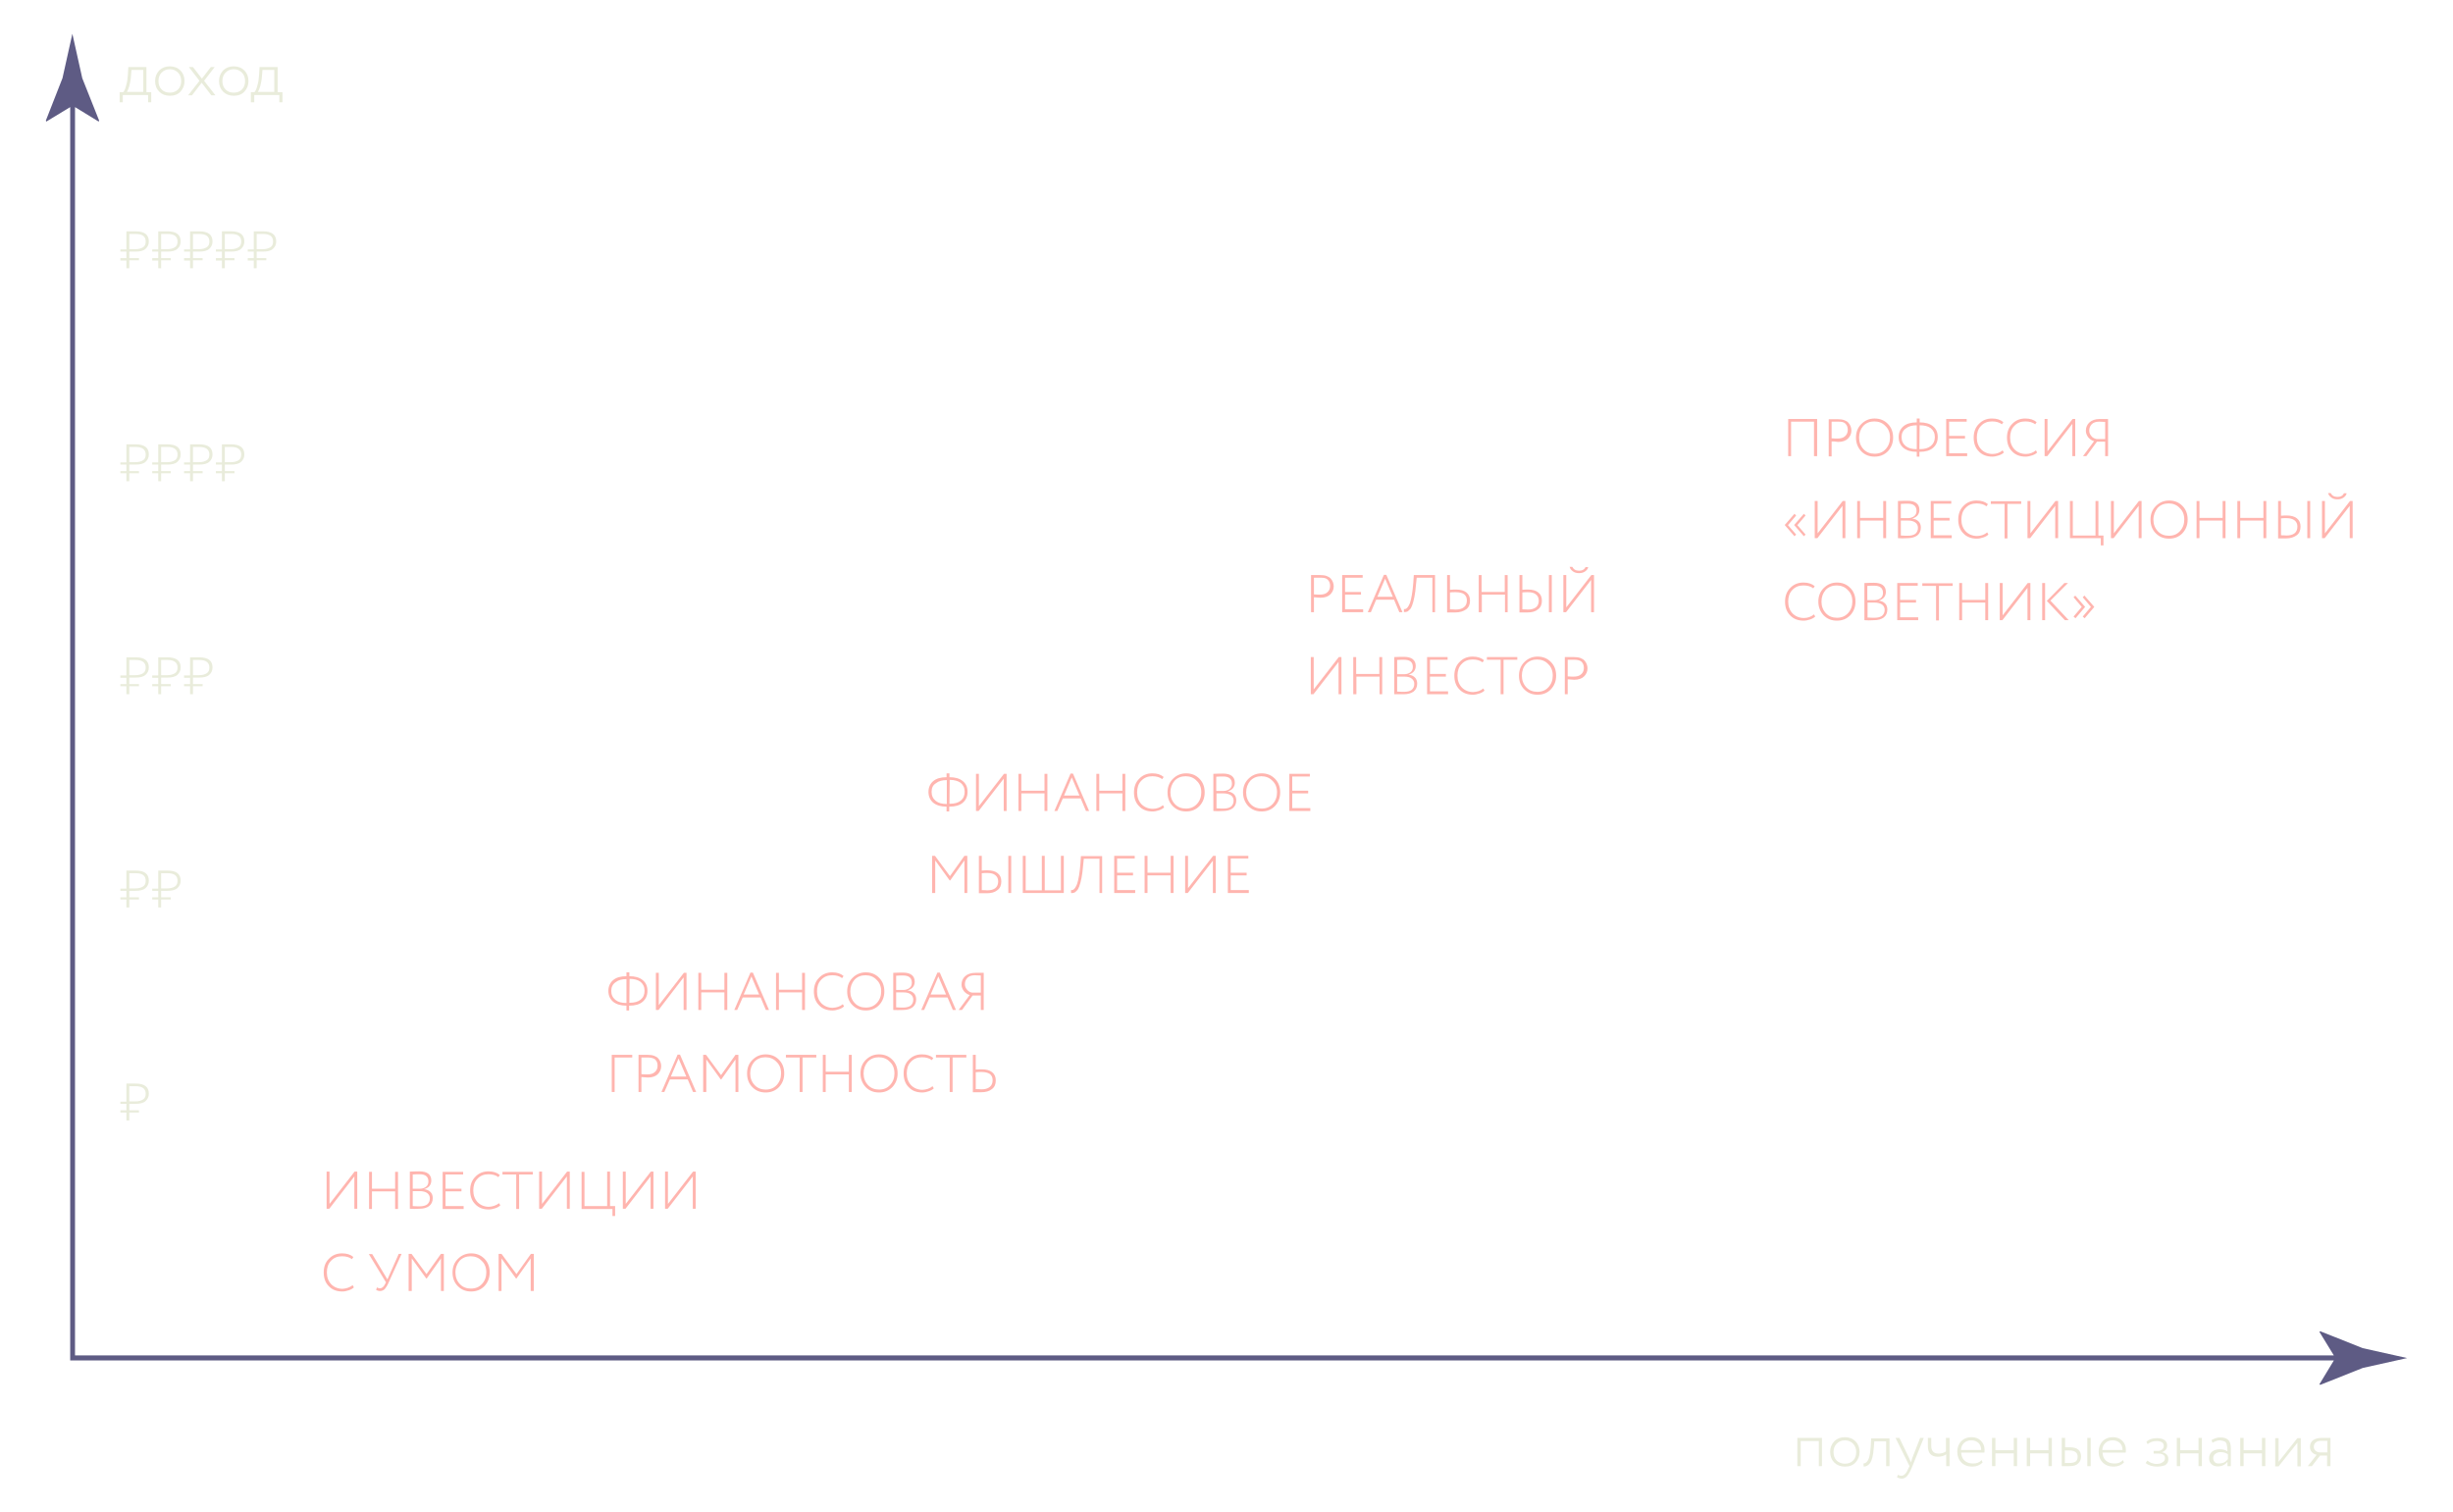 <?xml version="1.0" encoding="UTF-8"?> <!-- Generator: Adobe Illustrator 17.1.0, SVG Export Plug-In . SVG Version: 6.00 Build 0) --> <svg xmlns="http://www.w3.org/2000/svg" xmlns:xlink="http://www.w3.org/1999/xlink" x="0px" y="0px" viewBox="0 0 1016.9 627" xml:space="preserve"> <g id="Слой_1" display="none"> </g> <g id="для_жпг" display="none"> </g> <g id="для_свг"> <g> <path fill="#5E5B84" d="M979.5,558.9l-17.6-7l-0.4,0.2l6,9.8H31.1V44.4l9.8,6l0.2-0.4l-7-17.6c-1.4-6.1-2.7-12.3-4.1-18.4 c-1.4,6.1-2.7,12.3-4.1,18.4L19,50l0.2,0.4l9.9-6V564h938.4l-6,9.9l0.4,0.2l17.6-7c6.1-1.4,12.3-2.7,18.4-4.1 C991.8,561.6,985.7,560.3,979.5,558.9z"></path> <g> <g> <path fill="#E9ECDB" d="M50.9,42.4h-1.3v-4.2h1.5c0.5-0.6,0.9-1.5,1.2-2.8c0.4-1.3,0.6-2.7,0.7-4.3l0.2-3.3h7.5v10.4h2v4.2h-1.3 v-3H50.9V42.4z M54.5,29l-0.2,2.5c-0.1,1.6-0.4,3-0.7,4.2c-0.3,1.1-0.7,2-1,2.4h6.8V29H54.5z"></path> <path fill="#E9ECDB" d="M70.4,39.7c-1.8,0-3.3-0.6-4.4-1.7s-1.7-2.6-1.7-4.4c0-1.8,0.6-3.2,1.7-4.4c1.1-1.1,2.6-1.7,4.4-1.7 s3.3,0.6,4.4,1.7c1.1,1.1,1.7,2.6,1.7,4.4c0,1.8-0.6,3.2-1.7,4.4S72.2,39.7,70.4,39.7z M70.4,38.4c1.4,0,2.5-0.4,3.4-1.3 c0.9-0.9,1.3-2.1,1.3-3.5c0-1.4-0.4-2.6-1.3-3.5c-0.9-0.9-2-1.4-3.4-1.4c-1.4,0-2.5,0.5-3.4,1.4c-0.9,0.9-1.3,2.1-1.3,3.5 c0,1.4,0.4,2.6,1.3,3.5C67.9,38,69,38.4,70.4,38.4z"></path> <path fill="#E9ECDB" d="M87.4,27.8H89l-4.4,5.7l4.7,6h-1.7l-4-5.2l-4,5.2H78l4.7-6l-4.4-5.7H80l3.7,4.8L87.4,27.8z"></path> <path fill="#E9ECDB" d="M96.9,39.7c-1.8,0-3.3-0.6-4.4-1.7s-1.7-2.6-1.7-4.4c0-1.8,0.6-3.2,1.7-4.4c1.1-1.1,2.6-1.7,4.4-1.7 s3.3,0.6,4.4,1.7c1.1,1.1,1.7,2.6,1.7,4.4c0,1.8-0.6,3.2-1.7,4.4S98.7,39.7,96.9,39.7z M96.9,38.4c1.4,0,2.5-0.4,3.4-1.3 c0.9-0.9,1.3-2.1,1.3-3.5c0-1.4-0.4-2.6-1.3-3.5c-0.9-0.9-2-1.4-3.4-1.4c-1.4,0-2.5,0.5-3.4,1.4c-0.9,0.9-1.3,2.1-1.3,3.5 c0,1.4,0.4,2.6,1.3,3.5C94.4,38,95.5,38.4,96.9,38.4z"></path> <path fill="#E9ECDB" d="M105.3,42.4H104v-4.2h1.5c0.5-0.6,0.9-1.5,1.2-2.8c0.4-1.3,0.6-2.7,0.7-4.3l0.2-3.3h7.5v10.4h2v4.2h-1.3 v-3h-10.4V42.4z M108.8,29l-0.2,2.5c-0.1,1.6-0.4,3-0.7,4.2c-0.3,1.1-0.7,2-1,2.4h6.8V29H108.8z"></path> </g> </g> <g> <g> <path fill="#FFB5AF" d="M146.9,487.7l-10.4,13.4h-1.1v-15.4h1.2v13.4l10.4-13.4h1.1v15.4h-1.2V487.7z"></path> <path fill="#FFB5AF" d="M165,501.2h-1.2v-7.3h-9.6v7.3H153v-15.4h1.2v7h9.6v-7h1.2V501.2z"></path> <path fill="#FFB5AF" d="M169.9,501.1v-15.4c2-0.1,3.4-0.1,4-0.1c3.2,0,4.9,1.3,4.9,3.8c0,0.9-0.3,1.7-0.8,2.3 c-0.5,0.6-1.3,1-2.2,1.3v0c1.1,0.1,2,0.5,2.7,1.2c0.6,0.6,0.9,1.5,0.9,2.5c0,1.4-0.5,2.5-1.5,3.3c-1,0.7-2.3,1.1-4,1.1 C172.3,501.2,171,501.2,169.9,501.1z M173.9,486.8c-0.6,0-1.6,0-2.8,0.1v5.9h3c1,0,1.8-0.3,2.5-0.8c0.7-0.5,1-1.3,1-2.2 C177.6,487.8,176.4,486.8,173.9,486.8z M174,493.8h-2.9v6.2c1.5,0.1,2.4,0.1,2.9,0.1c1.4,0,2.4-0.3,3.1-0.8 c0.7-0.6,1.1-1.4,1.1-2.5c0-0.9-0.4-1.7-1.1-2.2C176.4,494.1,175.4,493.8,174,493.8z"></path> <path fill="#FFB5AF" d="M192.2,501.2h-8.7v-15.4h8.5v1.1h-7.3v5.9h6.6v1.1h-6.6v6.1h7.5V501.2z"></path> <path fill="#FFB5AF" d="M206.9,498.8l0.5,0.9c-0.5,0.5-1.2,0.9-2.1,1.2c-0.9,0.3-1.8,0.5-2.7,0.5c-2.3,0-4.2-0.7-5.6-2.2 c-1.4-1.4-2.1-3.3-2.1-5.7c0-2.3,0.7-4.2,2.1-5.6c1.4-1.5,3.2-2.3,5.5-2.3c2,0,3.5,0.5,4.7,1.5l-0.6,0.9c-1-0.8-2.4-1.2-4.1-1.2 c-1.9,0-3.4,0.6-4.6,1.9c-1.2,1.2-1.7,2.9-1.7,4.8c0,2,0.6,3.6,1.8,4.9c1.2,1.2,2.8,1.9,4.7,1.9 C204.3,500.2,205.7,499.7,206.9,498.8z"></path> <path fill="#FFB5AF" d="M214,486.9h-5.7v-1.1h12.6v1.1h-5.7v14.3H214V486.9z"></path> <path fill="#FFB5AF" d="M235,487.7l-10.4,13.4h-1.1v-15.4h1.2v13.4l10.4-13.4h1.1v15.4H235V487.7z"></path> <path fill="#FFB5AF" d="M253.9,501.2h-12.8v-15.4h1.2V500h9.4v-14.3h1.2V500h2.1v4.1h-1.1V501.2z"></path> <path fill="#FFB5AF" d="M269.7,487.7l-10.4,13.4h-1.1v-15.4h1.2v13.4l10.4-13.4h1.1v15.4h-1.2V487.7z"></path> <path fill="#FFB5AF" d="M287.2,487.7l-10.4,13.4h-1.1v-15.4h1.2v13.4l10.4-13.4h1.1v15.4h-1.2V487.7z"></path> <path fill="#FFB5AF" d="M146.2,532.8l0.5,0.9c-0.5,0.5-1.2,0.9-2.1,1.2c-0.9,0.3-1.8,0.5-2.7,0.5c-2.3,0-4.2-0.7-5.6-2.2 c-1.4-1.4-2.1-3.3-2.1-5.7c0-2.3,0.7-4.2,2.1-5.6c1.4-1.5,3.2-2.3,5.5-2.3c2,0,3.5,0.5,4.7,1.5l-0.6,0.9c-1-0.8-2.4-1.2-4.1-1.2 c-1.9,0-3.4,0.6-4.6,1.9c-1.2,1.2-1.7,2.9-1.7,4.8c0,2,0.6,3.6,1.8,4.9c1.2,1.2,2.8,1.9,4.7,1.9 C143.6,534.2,145,533.7,146.2,532.8z"></path> <path fill="#FFB5AF" d="M165.3,519.8h1.2l-5.4,11.9c-0.5,1.2-1.1,2.1-1.6,2.7c-0.5,0.5-1.2,0.8-1.9,0.8c-0.7,0-1.3-0.2-1.7-0.5 l0.4-1c0.4,0.3,0.8,0.4,1.2,0.4c0.8,0,1.6-0.6,2.2-1.9l0.3-0.6l-7.1-11.7h1.4l6.3,10.5L165.3,519.8z"></path> <path fill="#FFB5AF" d="M170.6,535.2h-1.2v-15.4h1.2l6.2,8.4l6-8.4h1.2v15.4h-1.2v-13.5l-5.9,8.3h-0.2l-6-8.3V535.2z"></path> <path fill="#FFB5AF" d="M187.6,527.5c0-2.2,0.7-4.1,2.2-5.6c1.5-1.5,3.3-2.3,5.5-2.3c2.2,0,4,0.7,5.5,2.2 c1.5,1.5,2.2,3.4,2.2,5.7c0,2.2-0.7,4.1-2.2,5.7c-1.5,1.5-3.3,2.2-5.5,2.2c-2.2,0-4-0.7-5.5-2.2 C188.3,531.7,187.6,529.8,187.6,527.5z M188.8,527.5c0,1.9,0.6,3.5,1.8,4.8c1.2,1.3,2.8,1.9,4.6,1.9c1.9,0,3.4-0.6,4.6-1.9 c1.2-1.3,1.8-2.9,1.8-4.8c0-2-0.6-3.6-1.9-4.8c-1.2-1.3-2.8-1.9-4.6-1.9c-1.8,0-3.4,0.6-4.6,1.9 C189.5,523.9,188.8,525.5,188.8,527.5z"></path> <path fill="#FFB5AF" d="M207.9,535.2h-1.2v-15.4h1.2l6.2,8.4l6-8.4h1.2v15.4H220v-13.5l-5.9,8.3h-0.2l-6-8.3V535.2z"></path> </g> </g> <g> <g> <path fill="#FFB5AF" d="M260.9,418.9h-1.2v-2h-0.1c-2.2,0-4-0.5-5.4-1.6c-1.3-1.1-2-2.6-2-4.5c0-1.9,0.7-3.4,2-4.5 c1.3-1.1,3.2-1.6,5.5-1.6h0v-1.6h1.2v1.6h0c2.3,0,4.2,0.5,5.5,1.6c1.4,1.1,2,2.6,2,4.5c0,1.9-0.7,3.4-2,4.5 c-1.3,1.1-3.1,1.6-5.4,1.6h-0.2V418.9z M253.4,410.8c0,1.6,0.6,2.8,1.7,3.7c1.1,0.9,2.6,1.3,4.5,1.3h0.1v-9.9h0 c-1.9,0-3.4,0.4-4.5,1.3C254,408,253.4,409.2,253.4,410.8z M261,405.8L261,405.8l-0.1,9.9h0.2c1.9,0,3.4-0.4,4.5-1.3 c1.1-0.9,1.6-2.1,1.6-3.7c0-1.6-0.6-2.8-1.7-3.7C264.4,406.2,262.9,405.8,261,405.8z"></path> <path fill="#FFB5AF" d="M283.3,405.3L273,418.7h-1.1v-15.4h1.2v13.4l10.4-13.4h1.1v15.4h-1.2V405.3z"></path> <path fill="#FFB5AF" d="M301.5,418.7h-1.2v-7.3h-9.6v7.3h-1.2v-15.4h1.2v7h9.6v-7h1.2V418.7z"></path> <path fill="#FFB5AF" d="M305.6,418.7h-1.2l6.7-15.5h1l6.7,15.5h-1.3l-2.2-5.2h-7.4L305.6,418.7z M314.7,412.3l-3.2-7.5l-3.2,7.5 H314.7z"></path> <path fill="#FFB5AF" d="M333.7,418.7h-1.2v-7.3h-9.6v7.3h-1.2v-15.4h1.2v7h9.6v-7h1.2V418.7z"></path> <path fill="#FFB5AF" d="M349.4,416.3l0.5,0.9c-0.5,0.5-1.2,0.9-2.1,1.2c-0.9,0.3-1.8,0.5-2.7,0.5c-2.3,0-4.2-0.7-5.6-2.2 c-1.4-1.4-2.1-3.3-2.1-5.7c0-2.3,0.7-4.2,2.1-5.6c1.4-1.5,3.2-2.3,5.5-2.3c2,0,3.5,0.5,4.7,1.5l-0.6,0.9c-1-0.8-2.4-1.2-4.1-1.2 c-1.9,0-3.4,0.6-4.6,1.9c-1.2,1.2-1.7,2.9-1.7,4.8c0,2,0.6,3.6,1.8,4.9c1.2,1.2,2.8,1.9,4.7,1.9 C346.8,417.7,348.2,417.3,349.4,416.3z"></path> <path fill="#FFB5AF" d="M351.2,411c0-2.2,0.7-4.1,2.2-5.6c1.5-1.5,3.3-2.3,5.5-2.3c2.2,0,4,0.7,5.5,2.2c1.5,1.5,2.2,3.4,2.2,5.7 c0,2.2-0.7,4.1-2.2,5.7c-1.5,1.5-3.3,2.2-5.5,2.2c-2.2,0-4-0.7-5.5-2.2C351.9,415.2,351.2,413.3,351.2,411z M352.5,411 c0,1.9,0.6,3.5,1.8,4.8c1.2,1.3,2.8,1.9,4.6,1.9c1.9,0,3.4-0.6,4.6-1.9c1.2-1.3,1.8-2.9,1.8-4.8c0-2-0.6-3.6-1.9-4.8 c-1.2-1.3-2.8-1.9-4.6-1.9c-1.8,0-3.4,0.6-4.6,1.9C353.1,407.5,352.5,409.1,352.5,411z"></path> <path fill="#FFB5AF" d="M370.3,418.7v-15.4c2-0.1,3.4-0.1,4-0.1c3.2,0,4.9,1.3,4.9,3.8c0,0.9-0.3,1.7-0.8,2.3 c-0.5,0.6-1.3,1-2.2,1.3v0c1.1,0.1,2,0.5,2.7,1.2c0.6,0.6,0.9,1.5,0.9,2.5c0,1.4-0.5,2.5-1.5,3.3c-1,0.7-2.3,1.1-4,1.1 C372.7,418.8,371.3,418.7,370.3,418.7z M374.3,404.4c-0.6,0-1.6,0-2.8,0.1v5.9h3c1,0,1.8-0.3,2.5-0.8c0.7-0.5,1-1.3,1-2.2 C378,405.3,376.7,404.4,374.3,404.4z M374.4,411.4h-2.9v6.2c1.5,0.1,2.4,0.1,2.9,0.1c1.4,0,2.4-0.3,3.1-0.8 c0.7-0.6,1.1-1.4,1.1-2.5c0-0.9-0.4-1.7-1.1-2.2C376.8,411.6,375.7,411.4,374.4,411.4z"></path> <path fill="#FFB5AF" d="M383.1,418.7h-1.2l6.7-15.5h1l6.7,15.5H395l-2.2-5.2h-7.4L383.1,418.7z M392.2,412.3l-3.2-7.5l-3.2,7.5 H392.2z"></path> <path fill="#FFB5AF" d="M407.8,418.7h-1.2v-6h-3.4l-4.4,6h-1.4l4.6-6.2c-1-0.3-1.7-0.8-2.4-1.6c-0.6-0.8-1-1.7-1-2.7 c0-1.4,0.5-2.6,1.5-3.5c1-0.9,2.4-1.4,4.3-1.4c0.1,0,0.7,0,1.8,0c0.5,0,1.1,0,1.6,0V418.7z M403,411.5h3.6v-7.1 c-1.2,0-2-0.1-2.4-0.1c-1.3,0-2.4,0.3-3.1,1s-1.1,1.6-1.1,2.7c0,0.9,0.3,1.6,0.9,2.3C401.5,411,402.2,411.4,403,411.5z"></path> <path fill="#FFB5AF" d="M254.8,452.7h-1.2v-15.4h8.5v1.1h-7.3V452.7z"></path> <path fill="#FFB5AF" d="M265.9,446.5v6.2h-1.2v-15.4c0.6,0,1.2,0,1.9,0c0.6,0,1.3,0,1.9,0c1,0,1.9,0.1,2.7,0.4 c0.7,0.3,1.3,0.6,1.7,1.1c0.4,0.5,0.7,0.9,0.9,1.5c0.2,0.5,0.3,1.1,0.3,1.7c0,1.3-0.5,2.4-1.4,3.3c-0.9,0.9-2.3,1.4-4.1,1.4 C267.5,446.6,266.6,446.6,265.9,446.5z M268.6,438.4c-0.5,0-1.4,0-2.7,0v6.9c1.1,0.1,1.9,0.1,2.5,0.1c1.3,0,2.4-0.3,3.1-1 c0.7-0.6,1.1-1.5,1.1-2.6c0-1.1-0.3-1.9-1-2.6C271,438.7,269.9,438.4,268.6,438.4z"></path> <path fill="#FFB5AF" d="M275.4,452.7h-1.2l6.7-15.5h1l6.7,15.5h-1.3l-2.2-5.2h-7.4L275.4,452.7z M284.5,446.3l-3.2-7.5l-3.2,7.5 H284.5z"></path> <path fill="#FFB5AF" d="M292.7,452.7h-1.2v-15.4h1.2l6.2,8.4l6-8.4h1.2v15.4h-1.2v-13.5l-5.9,8.3h-0.2l-6-8.3V452.7z"></path> <path fill="#FFB5AF" d="M309.7,445c0-2.2,0.7-4.1,2.2-5.6c1.5-1.5,3.3-2.3,5.5-2.3c2.2,0,4,0.7,5.5,2.2c1.5,1.5,2.2,3.4,2.2,5.7 c0,2.2-0.7,4.1-2.2,5.7c-1.5,1.5-3.3,2.2-5.5,2.2c-2.2,0-4-0.7-5.5-2.2C310.4,449.2,309.7,447.3,309.7,445z M311,445 c0,1.9,0.6,3.5,1.8,4.8c1.2,1.3,2.8,1.9,4.6,1.9c1.9,0,3.4-0.6,4.6-1.9c1.2-1.3,1.8-2.9,1.8-4.8c0-2-0.6-3.6-1.9-4.8 c-1.2-1.3-2.8-1.9-4.6-1.9c-1.8,0-3.4,0.6-4.6,1.9C311.6,441.5,311,443.1,311,445z"></path> <path fill="#FFB5AF" d="M331.5,438.4h-5.7v-1.1h12.6v1.1h-5.7v14.3h-1.2V438.4z"></path> <path fill="#FFB5AF" d="M353.1,452.7h-1.2v-7.3h-9.6v7.3h-1.2v-15.4h1.2v7h9.6v-7h1.2V452.7z"></path> <path fill="#FFB5AF" d="M356.7,445c0-2.2,0.7-4.1,2.2-5.6c1.5-1.5,3.3-2.3,5.5-2.3c2.2,0,4,0.7,5.5,2.2c1.5,1.5,2.2,3.4,2.2,5.7 c0,2.2-0.7,4.1-2.2,5.7c-1.5,1.5-3.3,2.2-5.5,2.2c-2.2,0-4-0.7-5.5-2.2C357.5,449.2,356.7,447.3,356.7,445z M358,445 c0,1.9,0.6,3.5,1.8,4.8c1.2,1.3,2.8,1.9,4.6,1.9c1.9,0,3.4-0.6,4.6-1.9c1.2-1.3,1.8-2.9,1.8-4.8c0-2-0.6-3.6-1.9-4.8 c-1.2-1.3-2.8-1.9-4.6-1.9c-1.8,0-3.4,0.6-4.6,1.9C358.6,441.5,358,443.1,358,445z"></path> <path fill="#FFB5AF" d="M386.6,450.3l0.5,0.9c-0.5,0.5-1.2,0.9-2.1,1.2c-0.9,0.3-1.8,0.5-2.7,0.5c-2.3,0-4.2-0.7-5.6-2.2 c-1.4-1.4-2.1-3.3-2.1-5.7c0-2.3,0.7-4.2,2.1-5.6c1.4-1.5,3.2-2.3,5.5-2.3c2,0,3.5,0.5,4.7,1.5l-0.6,0.9c-1-0.8-2.4-1.2-4.1-1.2 c-1.9,0-3.4,0.6-4.6,1.9c-1.2,1.2-1.7,2.9-1.7,4.8c0,2,0.6,3.6,1.8,4.9c1.2,1.2,2.8,1.9,4.7,1.9 C384,451.7,385.4,451.3,386.6,450.3z"></path> <path fill="#FFB5AF" d="M393.7,438.4H388v-1.1h12.6v1.1h-5.7v14.3h-1.2V438.4z"></path> <path fill="#FFB5AF" d="M403.3,437.3h1.2v6.1c1.2-0.1,2-0.1,2.5-0.1c1.9,0,3.3,0.4,4.3,1.2c1,0.8,1.5,1.9,1.5,3.4 c0,1.6-0.5,2.8-1.6,3.6c-1.1,0.9-2.6,1.3-4.5,1.3c-0.7,0-1.3,0-1.8,0c-0.5,0-1,0-1.6,0V437.3z M406.9,444.4 c-0.9,0-1.7,0-2.4,0.1v7c1.4,0,2.1,0.1,2.3,0.1c1.5,0,2.7-0.3,3.5-1c0.8-0.6,1.2-1.6,1.2-2.8c0-1.1-0.4-2-1.2-2.6 C409.5,444.7,408.4,444.4,406.9,444.4z"></path> </g> </g> <g> <g> <path fill="#FFB5AF" d="M393.6,336.4h-1.2v-2h-0.1c-2.2,0-4-0.5-5.4-1.6c-1.3-1.1-2-2.6-2-4.5c0-1.9,0.7-3.4,2-4.5 c1.3-1.1,3.2-1.6,5.5-1.6h0v-1.6h1.2v1.6h0c2.3,0,4.2,0.5,5.5,1.6c1.4,1.1,2,2.6,2,4.5c0,1.9-0.7,3.4-2,4.5 c-1.3,1.1-3.1,1.6-5.4,1.6h-0.2V336.4z M386.2,328.3c0,1.6,0.6,2.8,1.7,3.7c1.1,0.9,2.6,1.3,4.5,1.3h0.1v-9.9h0 c-1.9,0-3.4,0.4-4.5,1.3C386.7,325.5,386.2,326.7,386.2,328.3z M393.7,323.3L393.7,323.3l-0.1,9.9h0.2c1.9,0,3.4-0.4,4.5-1.3 c1.1-0.9,1.6-2.1,1.6-3.7c0-1.6-0.6-2.8-1.7-3.7C397.2,323.8,395.7,323.3,393.7,323.3z"></path> <path fill="#FFB5AF" d="M416.1,322.8l-10.4,13.4h-1.1v-15.4h1.2v13.4l10.4-13.4h1.1v15.4h-1.2V322.8z"></path> <path fill="#FFB5AF" d="M434.2,336.2H433v-7.3h-9.6v7.3h-1.2v-15.4h1.2v7h9.6v-7h1.2V336.2z"></path> <path fill="#FFB5AF" d="M438.3,336.2h-1.2l6.7-15.5h1l6.7,15.5h-1.3L448,331h-7.4L438.3,336.2z M447.5,329.8l-3.2-7.5l-3.2,7.5 H447.5z"></path> <path fill="#FFB5AF" d="M466.5,336.2h-1.2v-7.3h-9.6v7.3h-1.2v-15.4h1.2v7h9.6v-7h1.2V336.2z"></path> <path fill="#FFB5AF" d="M482.1,333.8l0.5,0.9c-0.5,0.5-1.2,0.9-2.1,1.2c-0.9,0.3-1.8,0.5-2.7,0.5c-2.3,0-4.2-0.7-5.6-2.2 c-1.4-1.4-2.1-3.3-2.1-5.7c0-2.3,0.7-4.2,2.1-5.6c1.4-1.5,3.2-2.3,5.5-2.3c2,0,3.5,0.5,4.7,1.5l-0.6,0.9c-1-0.8-2.4-1.2-4.1-1.2 c-1.9,0-3.4,0.6-4.6,1.9c-1.2,1.2-1.7,2.9-1.7,4.8c0,2,0.6,3.6,1.8,4.9c1.2,1.2,2.8,1.9,4.7,1.9 C479.5,335.3,480.9,334.8,482.1,333.8z"></path> <path fill="#FFB5AF" d="M484,328.5c0-2.2,0.7-4.1,2.2-5.6c1.5-1.5,3.3-2.3,5.5-2.3c2.2,0,4,0.7,5.5,2.2c1.5,1.5,2.2,3.4,2.2,5.7 c0,2.2-0.7,4.1-2.2,5.7c-1.5,1.5-3.3,2.2-5.5,2.2c-2.2,0-4-0.7-5.5-2.2C484.7,332.7,484,330.8,484,328.5z M485.2,328.5 c0,1.9,0.6,3.5,1.8,4.8c1.2,1.3,2.8,1.9,4.6,1.9c1.9,0,3.4-0.6,4.6-1.9c1.2-1.3,1.8-2.9,1.8-4.8c0-2-0.6-3.6-1.9-4.8 c-1.2-1.3-2.8-1.9-4.6-1.9c-1.8,0-3.4,0.6-4.6,1.9C485.8,325,485.2,326.6,485.2,328.5z"></path> <path fill="#FFB5AF" d="M503,336.2v-15.4c2-0.1,3.4-0.1,4-0.1c3.2,0,4.9,1.3,4.9,3.8c0,0.9-0.3,1.7-0.8,2.3 c-0.5,0.6-1.3,1-2.2,1.3v0c1.1,0.1,2,0.5,2.7,1.2c0.6,0.6,0.9,1.5,0.9,2.5c0,1.4-0.5,2.5-1.5,3.3c-1,0.7-2.3,1.1-4,1.1 C505.4,336.3,504.1,336.3,503,336.2z M507,321.9c-0.6,0-1.6,0-2.8,0.1v5.9h3c1,0,1.8-0.3,2.5-0.8c0.7-0.5,1-1.3,1-2.2 C510.7,322.9,509.5,321.9,507,321.9z M507.2,328.9h-2.9v6.2c1.5,0.1,2.4,0.1,2.9,0.1c1.4,0,2.4-0.3,3.1-0.8 c0.7-0.6,1.1-1.4,1.1-2.5c0-0.9-0.4-1.7-1.1-2.2C509.5,329.2,508.5,328.9,507.2,328.9z"></path> <path fill="#FFB5AF" d="M515.3,328.5c0-2.2,0.7-4.1,2.2-5.6c1.5-1.5,3.3-2.3,5.5-2.3c2.2,0,4,0.7,5.5,2.2 c1.5,1.5,2.2,3.4,2.2,5.7c0,2.2-0.7,4.1-2.2,5.7c-1.5,1.5-3.3,2.2-5.5,2.2s-4-0.7-5.5-2.2C516.1,332.7,515.3,330.8,515.3,328.5z M516.6,328.5c0,1.9,0.6,3.5,1.8,4.8c1.2,1.3,2.8,1.9,4.6,1.9c1.9,0,3.4-0.6,4.6-1.9c1.2-1.3,1.8-2.9,1.8-4.8 c0-2-0.6-3.6-1.9-4.8c-1.2-1.3-2.8-1.9-4.6-1.9c-1.8,0-3.4,0.6-4.6,1.9C517.2,325,516.6,326.6,516.6,328.5z"></path> <path fill="#FFB5AF" d="M543.2,336.2h-8.7v-15.4h8.5v1.1h-7.3v5.9h6.6v1.1h-6.6v6.1h7.5V336.2z"></path> <path fill="#FFB5AF" d="M387.6,370.2h-1.2v-15.4h1.2l6.2,8.4l6-8.4h1.2v15.4h-1.2v-13.5l-5.9,8.3h-0.2l-6-8.3V370.2z"></path> <path fill="#FFB5AF" d="M405.8,354.8h1.2v6.1c1.2-0.1,2-0.1,2.3-0.1c1.9,0,3.3,0.4,4.3,1.2c1,0.8,1.5,1.9,1.5,3.4 c0,1.6-0.5,2.8-1.6,3.6c-1.1,0.9-2.5,1.3-4.4,1.3c-0.7,0-1.3,0-1.8,0s-1,0-1.5,0V354.8z M409.3,361.9c-0.8,0-1.5,0-2.3,0.1v7 c1.4,0,2.1,0.1,2.2,0.1c1.5,0,2.6-0.3,3.4-0.9c0.8-0.6,1.2-1.6,1.2-2.8c0-1.1-0.4-2-1.2-2.6 C411.9,362.2,410.8,361.9,409.3,361.9z M419.2,370.2H418v-15.4h1.2V370.2z"></path> <path fill="#FFB5AF" d="M441,370.2h-17v-15.4h1.2v14.3h6.7v-14.3h1.2v14.3h6.7v-14.3h1.2V370.2z"></path> <path fill="#FFB5AF" d="M457,370.2h-1.2V356h-6.5l-0.3,2.9c-0.3,3.9-0.9,6.7-1.6,8.6c-0.3,0.8-0.6,1.4-1.1,1.8 c-0.4,0.4-0.7,0.7-1.1,0.8c-0.4,0.1-0.8,0.2-1.2,0.1l0-1.2c0.3,0,0.6,0,0.8-0.1c0.2-0.1,0.5-0.3,0.8-0.7c0.3-0.4,0.6-1,0.9-1.7 c0.6-1.8,1.1-4.6,1.4-8.5l0.2-3.1h8.8V370.2z"></path> <path fill="#FFB5AF" d="M470.6,370.2h-8.7v-15.4h8.5v1.1h-7.3v5.9h6.6v1.1h-6.6v6.1h7.5V370.2z"></path> <path fill="#FFB5AF" d="M486.5,370.2h-1.2v-7.3h-9.6v7.3h-1.2v-15.4h1.2v7h9.6v-7h1.2V370.2z"></path> <path fill="#FFB5AF" d="M502.8,356.8l-10.4,13.4h-1.1v-15.4h1.2v13.4l10.4-13.4h1.1v15.4h-1.2V356.8z"></path> <path fill="#FFB5AF" d="M517.7,370.2h-8.7v-15.4h8.5v1.1h-7.3v5.9h6.6v1.1h-6.6v6.1h7.5V370.2z"></path> </g> </g> <g> <g> <path fill="#FFB5AF" d="M544.7,247.6v6.2h-1.2v-15.4c0.6,0,1.2,0,1.9,0s1.3,0,1.9,0c1,0,1.9,0.1,2.7,0.4 c0.7,0.3,1.3,0.6,1.7,1.1c0.4,0.5,0.7,0.9,0.9,1.5s0.3,1.1,0.3,1.7c0,1.3-0.5,2.4-1.4,3.3c-0.9,0.9-2.3,1.4-4.1,1.4 C546.3,247.7,545.4,247.7,544.7,247.6z M547.4,239.5c-0.5,0-1.4,0-2.7,0v6.9c1.1,0.1,1.9,0.1,2.5,0.1c1.3,0,2.4-0.3,3.1-1 c0.7-0.6,1.1-1.5,1.1-2.6c0-1.1-0.3-1.9-1-2.6S548.7,239.5,547.4,239.5z"></path> <path fill="#FFB5AF" d="M565.1,253.8h-8.7v-15.4h8.5v1.1h-7.3v5.9h6.6v1.1h-6.6v6.1h7.5V253.8z"></path> <path fill="#FFB5AF" d="M568.3,253.8H567l6.7-15.5h1l6.7,15.5h-1.3l-2.2-5.2h-7.4L568.3,253.8z M577.4,247.4l-3.2-7.5l-3.2,7.5 H577.4z"></path> <path fill="#FFB5AF" d="M595,253.8h-1.2v-14.3h-6.5l-0.3,2.9c-0.3,3.9-0.9,6.7-1.6,8.6c-0.3,0.8-0.6,1.4-1.1,1.8 c-0.4,0.4-0.7,0.7-1.1,0.8c-0.4,0.1-0.8,0.2-1.2,0.1l0-1.2c0.3,0,0.6,0,0.8-0.1c0.2-0.1,0.5-0.3,0.8-0.7c0.3-0.4,0.6-1,0.9-1.7 c0.6-1.8,1.1-4.6,1.4-8.5l0.2-3.1h8.8V253.8z"></path> <path fill="#FFB5AF" d="M599.9,238.4h1.2v6.1c1.2-0.1,2-0.1,2.5-0.1c1.9,0,3.3,0.4,4.3,1.2s1.5,1.9,1.5,3.4 c0,1.6-0.5,2.8-1.6,3.6s-2.6,1.3-4.5,1.3c-0.7,0-1.3,0-1.8,0c-0.5,0-1,0-1.6,0V238.4z M603.5,245.5c-0.9,0-1.7,0-2.4,0.1v7 c1.4,0,2.1,0.1,2.3,0.1c1.5,0,2.7-0.3,3.5-1c0.8-0.6,1.2-1.6,1.2-2.8c0-1.1-0.4-2-1.2-2.6C606.2,245.8,605,245.5,603.5,245.5z"></path> <path fill="#FFB5AF" d="M625.1,253.8h-1.2v-7.3h-9.6v7.3H613v-15.4h1.2v7h9.6v-7h1.2V253.8z"></path> <path fill="#FFB5AF" d="M629.9,238.4h1.2v6.1c1.2-0.1,2-0.1,2.3-0.1c1.9,0,3.3,0.4,4.3,1.2s1.5,1.9,1.5,3.4 c0,1.6-0.5,2.8-1.6,3.6c-1.1,0.9-2.5,1.3-4.4,1.3c-0.7,0-1.3,0-1.8,0c-0.5,0-1,0-1.5,0V238.4z M633.4,245.5 c-0.8,0-1.5,0-2.3,0.1v7c1.4,0,2.1,0.1,2.2,0.1c1.5,0,2.6-0.3,3.4-0.9c0.8-0.6,1.2-1.6,1.2-2.8c0-1.1-0.4-2-1.2-2.6 C636,245.8,634.9,245.5,633.4,245.5z M643.3,253.8h-1.2v-15.4h1.2V253.8z"></path> <path fill="#FFB5AF" d="M659.6,240.4l-10.4,13.4h-1.1v-15.4h1.2v13.4l10.4-13.4h1.1v15.4h-1.2V240.4z M650.7,235h1.1 c0.5,1,1.4,1.6,2.8,1.6c0.6,0,1.2-0.1,1.7-0.4c0.5-0.3,0.8-0.7,1-1.1h1.1c-0.1,0.7-0.6,1.3-1.3,1.8c-0.7,0.5-1.5,0.7-2.5,0.7 c-1,0-1.8-0.2-2.5-0.7C651.3,236.3,650.9,235.8,650.7,235z"></path> <path fill="#FFB5AF" d="M554.9,274.4l-10.4,13.4h-1.1v-15.4h1.2v13.4l10.4-13.4h1.1v15.4h-1.2V274.4z"></path> <path fill="#FFB5AF" d="M573.1,287.8h-1.2v-7.3h-9.6v7.3H561v-15.4h1.2v7h9.6v-7h1.2V287.8z"></path> <path fill="#FFB5AF" d="M578,287.8v-15.4c2-0.1,3.4-0.1,4-0.1c3.2,0,4.9,1.3,4.9,3.8c0,0.9-0.3,1.7-0.8,2.3 c-0.5,0.6-1.3,1-2.2,1.3v0c1.1,0.1,2,0.5,2.7,1.2c0.6,0.6,0.9,1.5,0.9,2.5c0,1.4-0.5,2.5-1.5,3.3c-1,0.7-2.3,1.1-4,1.1 C580.4,287.8,579,287.8,578,287.8z M582,273.5c-0.6,0-1.6,0-2.8,0.1v5.9h3c1,0,1.8-0.3,2.5-0.8c0.7-0.5,1-1.3,1-2.2 C585.7,274.4,584.4,273.5,582,273.5z M582.1,280.5h-2.9v6.2c1.5,0.1,2.4,0.1,2.9,0.1c1.4,0,2.4-0.3,3.1-0.8 c0.7-0.6,1.1-1.4,1.1-2.5c0-0.9-0.4-1.7-1.1-2.2C584.5,280.7,583.4,280.5,582.1,280.5z"></path> <path fill="#FFB5AF" d="M600.3,287.8h-8.7v-15.4h8.5v1.1h-7.3v5.9h6.6v1.1h-6.6v6.1h7.5V287.8z"></path> <path fill="#FFB5AF" d="M614.9,285.4l0.5,0.9c-0.5,0.5-1.2,0.9-2.1,1.2c-0.9,0.3-1.8,0.5-2.7,0.5c-2.3,0-4.2-0.7-5.6-2.2 c-1.4-1.4-2.1-3.3-2.1-5.7c0-2.3,0.7-4.2,2.1-5.6c1.4-1.5,3.2-2.3,5.5-2.3c2,0,3.5,0.5,4.7,1.5l-0.6,0.9c-1-0.8-2.4-1.2-4.1-1.2 c-1.9,0-3.4,0.6-4.6,1.9c-1.2,1.2-1.7,2.9-1.7,4.8c0,2,0.6,3.6,1.8,4.9c1.2,1.2,2.8,1.9,4.7,1.9 C612.4,286.8,613.8,286.4,614.9,285.4z"></path> <path fill="#FFB5AF" d="M622.1,273.5h-5.7v-1.1H629v1.1h-5.7v14.3h-1.2V273.5z"></path> <path fill="#FFB5AF" d="M629.7,280.1c0-2.2,0.7-4.1,2.2-5.6s3.3-2.3,5.5-2.3c2.2,0,4,0.7,5.5,2.2c1.5,1.5,2.2,3.4,2.2,5.7 c0,2.2-0.7,4.1-2.2,5.7c-1.5,1.5-3.3,2.2-5.5,2.2c-2.2,0-4-0.7-5.5-2.2C630.4,284.3,629.7,282.4,629.7,280.1z M630.9,280.1 c0,1.9,0.6,3.5,1.8,4.8c1.2,1.3,2.8,1.9,4.6,1.9c1.9,0,3.4-0.6,4.6-1.9c1.2-1.3,1.8-2.9,1.8-4.8c0-2-0.6-3.6-1.9-4.8 c-1.2-1.3-2.8-1.9-4.6-1.9c-1.8,0-3.4,0.6-4.6,1.9C631.5,276.5,630.9,278.1,630.9,280.1z"></path> <path fill="#FFB5AF" d="M649.9,281.6v6.2h-1.2v-15.4c0.6,0,1.2,0,1.9,0c0.6,0,1.3,0,1.9,0c1,0,1.9,0.1,2.7,0.4 c0.7,0.3,1.3,0.6,1.7,1.1c0.4,0.5,0.7,0.9,0.9,1.5c0.2,0.5,0.3,1.1,0.3,1.7c0,1.3-0.5,2.4-1.4,3.3c-0.9,0.9-2.3,1.4-4.1,1.4 C651.5,281.7,650.6,281.7,649.9,281.6z M652.6,273.5c-0.5,0-1.4,0-2.7,0v6.9c1.1,0.1,1.9,0.1,2.5,0.1c1.3,0,2.4-0.3,3.1-1 c0.7-0.6,1.1-1.5,1.1-2.6c0-1.1-0.3-1.9-1-2.6C655,273.8,654,273.5,652.6,273.5z"></path> </g> </g> <g> <g> <path fill="#FFB5AF" d="M753.2,189.1H752v-14.3h-9.5v14.3h-1.2v-15.4h12V189.1z"></path> <path fill="#FFB5AF" d="M759.3,183v6.2h-1.2v-15.4c0.6,0,1.2,0,1.9,0s1.3,0,1.9,0c1,0,1.9,0.1,2.7,0.4s1.3,0.6,1.7,1.1 c0.4,0.5,0.7,0.9,0.9,1.5s0.3,1.1,0.3,1.7c0,1.3-0.5,2.4-1.4,3.3c-0.9,0.9-2.3,1.4-4.1,1.4C760.8,183,760,183,759.3,183z M762,174.8c-0.5,0-1.4,0-2.7,0v6.9c1.1,0.1,1.9,0.1,2.5,0.1c1.3,0,2.4-0.3,3.1-1c0.7-0.6,1.1-1.5,1.1-2.6c0-1.1-0.3-1.9-1-2.6 S763.3,174.8,762,174.8z"></path> <path fill="#FFB5AF" d="M769.4,181.4c0-2.2,0.7-4.1,2.2-5.6c1.5-1.5,3.3-2.3,5.5-2.3c2.2,0,4,0.7,5.5,2.2 c1.5,1.5,2.2,3.4,2.2,5.7c0,2.2-0.7,4.1-2.2,5.7c-1.5,1.5-3.3,2.2-5.5,2.2c-2.2,0-4-0.7-5.5-2.2 C770.2,185.6,769.4,183.7,769.4,181.4z M770.7,181.4c0,1.9,0.6,3.5,1.8,4.8c1.2,1.3,2.8,1.9,4.6,1.9c1.9,0,3.4-0.6,4.6-1.9 c1.2-1.3,1.8-2.9,1.8-4.8c0-2-0.6-3.6-1.9-4.8c-1.2-1.3-2.8-1.9-4.6-1.9c-1.8,0-3.4,0.6-4.6,1.9 C771.3,177.9,770.7,179.5,770.7,181.4z"></path> <path fill="#FFB5AF" d="M795.8,189.3h-1.2v-2h-0.1c-2.2,0-4-0.5-5.4-1.6c-1.3-1.1-2-2.6-2-4.5c0-1.9,0.7-3.4,2-4.5 c1.3-1.1,3.2-1.6,5.5-1.6h0v-1.6h1.2v1.6h0c2.3,0,4.2,0.5,5.5,1.6c1.4,1.1,2,2.6,2,4.5c0,1.9-0.7,3.4-2,4.5 c-1.3,1.1-3.1,1.6-5.4,1.6h-0.2V189.3z M788.3,181.2c0,1.6,0.6,2.8,1.7,3.7c1.1,0.9,2.6,1.3,4.5,1.3h0.1v-9.9h0 c-1.9,0-3.4,0.4-4.5,1.3C788.9,178.4,788.3,179.6,788.3,181.2z M795.8,176.3L795.8,176.3l-0.1,9.9h0.2c1.9,0,3.4-0.4,4.5-1.3 c1.1-0.9,1.7-2.1,1.7-3.7c0-1.6-0.6-2.8-1.7-3.7C799.3,176.7,797.8,176.3,795.8,176.3z"></path> <path fill="#FFB5AF" d="M815.5,189.1h-8.7v-15.4h8.5v1.1H808v5.9h6.6v1.1H808v6.1h7.5V189.1z"></path> <path fill="#FFB5AF" d="M830.2,186.7l0.5,0.9c-0.5,0.5-1.2,0.9-2.1,1.2c-0.9,0.3-1.8,0.5-2.7,0.5c-2.3,0-4.2-0.7-5.6-2.2 c-1.4-1.4-2.1-3.3-2.1-5.7c0-2.3,0.7-4.2,2.1-5.6c1.4-1.5,3.2-2.3,5.5-2.3c2,0,3.5,0.5,4.7,1.5l-0.6,0.9c-1-0.8-2.4-1.2-4.1-1.2 c-1.9,0-3.4,0.6-4.6,1.9c-1.2,1.2-1.7,2.9-1.7,4.8c0,2,0.6,3.6,1.8,4.9c1.2,1.2,2.8,1.9,4.7,1.9 C827.6,188.2,829,187.7,830.2,186.7z"></path> <path fill="#FFB5AF" d="M844,186.7l0.5,0.9c-0.5,0.5-1.2,0.9-2.1,1.2c-0.9,0.3-1.8,0.5-2.7,0.5c-2.3,0-4.2-0.7-5.6-2.2 c-1.4-1.4-2.1-3.3-2.1-5.7c0-2.3,0.7-4.2,2.1-5.6c1.4-1.5,3.2-2.3,5.5-2.3c2,0,3.5,0.5,4.7,1.5l-0.6,0.9c-1-0.8-2.4-1.2-4.1-1.2 c-1.9,0-3.4,0.6-4.6,1.9c-1.2,1.2-1.7,2.9-1.7,4.8c0,2,0.6,3.6,1.8,4.9c1.2,1.2,2.8,1.9,4.7,1.9 C841.4,188.2,842.8,187.7,844,186.7z"></path> <path fill="#FFB5AF" d="M859.1,175.7l-10.4,13.4h-1.1v-15.4h1.2v13.4l10.4-13.4h1.1v15.4h-1.2V175.7z"></path> <path fill="#FFB5AF" d="M873.9,189.1h-1.2v-6h-3.4l-4.4,6h-1.4l4.6-6.2c-1-0.3-1.7-0.8-2.4-1.6c-0.6-0.8-1-1.7-1-2.7 c0-1.4,0.5-2.6,1.5-3.5c1-0.9,2.4-1.4,4.3-1.4c0.1,0,0.7,0,1.8,0c0.5,0,1.1,0,1.6,0V189.1z M869.1,182h3.6v-7.1 c-1.2,0-2-0.1-2.4-0.1c-1.3,0-2.4,0.3-3.1,1s-1.1,1.6-1.1,2.7c0,0.9,0.3,1.6,0.9,2.3C867.5,181.5,868.3,181.8,869.1,182z"></path> <path fill="#FFB5AF" d="M744.6,221.6l-0.7,0.7l-4-4.6v-0.1l4-4.6l0.7,0.7l-3.4,4L744.6,221.6z M748.5,221.6l-0.7,0.7l-4-4.6 v-0.1l4-4.6l0.7,0.7l-3.4,4L748.5,221.6z"></path> <path fill="#FFB5AF" d="M763.8,209.7l-10.4,13.4h-1.1v-15.4h1.2v13.4l10.4-13.4h1.1v15.4h-1.2V209.7z"></path> <path fill="#FFB5AF" d="M781.9,223.1h-1.2v-7.3h-9.6v7.3h-1.2v-15.4h1.2v7h9.6v-7h1.2V223.1z"></path> <path fill="#FFB5AF" d="M786.8,223.1v-15.4c2-0.1,3.4-0.1,4-0.1c3.2,0,4.9,1.3,4.9,3.8c0,0.9-0.3,1.7-0.8,2.3 c-0.5,0.6-1.3,1-2.2,1.3v0c1.1,0.1,2,0.5,2.7,1.2c0.6,0.6,0.9,1.5,0.9,2.5c0,1.4-0.5,2.5-1.5,3.3c-1,0.7-2.3,1.1-4,1.1 C789.2,223.2,787.9,223.2,786.8,223.1z M790.8,208.8c-0.6,0-1.6,0-2.8,0.1v5.9h3c1,0,1.8-0.3,2.5-0.8c0.7-0.5,1-1.3,1-2.2 C794.5,209.8,793.3,208.8,790.8,208.8z M791,215.8H788v6.2c1.5,0.1,2.4,0.1,2.9,0.1c1.4,0,2.4-0.3,3.1-0.8 c0.7-0.6,1.1-1.4,1.1-2.5c0-0.9-0.4-1.7-1.1-2.2S792.3,215.8,791,215.8z"></path> <path fill="#FFB5AF" d="M809.1,223.1h-8.7v-15.4h8.5v1.1h-7.3v5.9h6.6v1.1h-6.6v6.1h7.5V223.1z"></path> <path fill="#FFB5AF" d="M823.8,220.7l0.5,0.9c-0.5,0.5-1.2,0.9-2.1,1.2c-0.9,0.3-1.8,0.5-2.7,0.5c-2.3,0-4.2-0.7-5.6-2.2 c-1.4-1.4-2.1-3.3-2.1-5.7c0-2.3,0.7-4.2,2.1-5.6c1.4-1.5,3.2-2.3,5.5-2.3c2,0,3.5,0.5,4.7,1.5l-0.6,0.9c-1-0.8-2.4-1.2-4.1-1.2 c-1.9,0-3.4,0.6-4.6,1.9c-1.2,1.2-1.7,2.9-1.7,4.8c0,2,0.6,3.6,1.8,4.9c1.2,1.2,2.8,1.9,4.7,1.9 C821.2,222.2,822.6,221.7,823.8,220.7z"></path> <path fill="#FFB5AF" d="M831,208.9h-5.7v-1.1h12.6v1.1h-5.7v14.3H831V208.9z"></path> <path fill="#FFB5AF" d="M852,209.7l-10.4,13.4h-1.1v-15.4h1.2v13.4l10.4-13.4h1.1v15.4H852V209.7z"></path> <path fill="#FFB5AF" d="M870.9,223.1h-12.8v-15.4h1.2V222h9.4v-14.3h1.2V222h2.1v4.1h-1.1V223.1z"></path> <path fill="#FFB5AF" d="M886.6,209.7l-10.4,13.4h-1.1v-15.4h1.2v13.4l10.4-13.4h1.1v15.4h-1.2V209.7z"></path> <path fill="#FFB5AF" d="M891.5,215.4c0-2.2,0.7-4.1,2.2-5.6c1.5-1.5,3.3-2.3,5.5-2.3c2.2,0,4,0.7,5.5,2.2 c1.5,1.5,2.2,3.4,2.2,5.7c0,2.2-0.7,4.1-2.2,5.7c-1.5,1.5-3.3,2.2-5.5,2.2c-2.2,0-4-0.7-5.5-2.2 C892.2,219.6,891.5,217.7,891.5,215.4z M892.7,215.4c0,1.9,0.6,3.5,1.8,4.8c1.2,1.3,2.8,1.9,4.6,1.9c1.9,0,3.4-0.6,4.6-1.9 c1.2-1.3,1.8-2.9,1.8-4.8c0-2-0.6-3.6-1.9-4.8c-1.2-1.3-2.8-1.9-4.6-1.9c-1.8,0-3.4,0.6-4.6,1.9 C893.4,211.9,892.7,213.5,892.7,215.4z"></path> <path fill="#FFB5AF" d="M922.6,223.1h-1.2v-7.3h-9.6v7.3h-1.2v-15.4h1.2v7h9.6v-7h1.2V223.1z"></path> <path fill="#FFB5AF" d="M939.5,223.1h-1.2v-7.3h-9.6v7.3h-1.2v-15.4h1.2v7h9.6v-7h1.2V223.1z"></path> <path fill="#FFB5AF" d="M944.4,207.7h1.2v6.1c1.2-0.1,2-0.1,2.3-0.1c1.9,0,3.3,0.4,4.3,1.2c1,0.8,1.5,1.9,1.5,3.4 c0,1.6-0.5,2.8-1.6,3.6s-2.5,1.3-4.4,1.3c-0.7,0-1.3,0-1.8,0c-0.5,0-1,0-1.5,0V207.7z M947.9,214.8c-0.8,0-1.5,0-2.3,0.1v7 c1.4,0,2.1,0.1,2.2,0.1c1.5,0,2.6-0.3,3.4-0.9c0.8-0.6,1.2-1.6,1.2-2.8c0-1.1-0.4-2-1.2-2.6 C950.4,215.1,949.3,214.8,947.9,214.8z M957.7,223.1h-1.2v-15.4h1.2V223.1z"></path> <path fill="#FFB5AF" d="M974.1,209.7l-10.4,13.4h-1.1v-15.4h1.2v13.4l10.4-13.4h1.1v15.4h-1.2V209.7z M965.1,204.4h1.1 c0.5,1,1.4,1.6,2.8,1.6c0.6,0,1.2-0.1,1.7-0.4c0.5-0.3,0.8-0.7,1-1.1h1.1c-0.1,0.7-0.6,1.3-1.3,1.8c-0.7,0.5-1.5,0.7-2.5,0.7 c-1,0-1.8-0.2-2.5-0.7C965.7,205.7,965.3,205.1,965.1,204.4z"></path> <path fill="#FFB5AF" d="M752,254.7l0.5,0.9c-0.5,0.5-1.2,0.9-2.1,1.2c-0.9,0.3-1.8,0.5-2.7,0.5c-2.3,0-4.2-0.7-5.6-2.2 c-1.4-1.4-2.1-3.3-2.1-5.7c0-2.3,0.7-4.2,2.1-5.6c1.4-1.5,3.2-2.3,5.5-2.3c2,0,3.5,0.5,4.7,1.5l-0.6,0.9c-1-0.8-2.4-1.2-4.1-1.2 c-1.9,0-3.4,0.6-4.6,1.9c-1.2,1.2-1.7,2.9-1.7,4.8c0,2,0.6,3.6,1.8,4.9c1.2,1.2,2.8,1.9,4.7,1.9 C749.4,256.2,750.8,255.7,752,254.7z"></path> <path fill="#FFB5AF" d="M753.8,249.4c0-2.2,0.7-4.1,2.2-5.6c1.5-1.5,3.3-2.3,5.5-2.3c2.2,0,4,0.7,5.5,2.2 c1.5,1.5,2.2,3.4,2.2,5.7c0,2.2-0.7,4.1-2.2,5.7c-1.5,1.5-3.3,2.2-5.5,2.2c-2.2,0-4-0.7-5.5-2.2 C754.6,253.6,753.8,251.7,753.8,249.4z M755.1,249.4c0,1.9,0.6,3.5,1.8,4.8c1.2,1.3,2.8,1.9,4.6,1.9c1.9,0,3.4-0.6,4.6-1.9 c1.2-1.3,1.8-2.9,1.8-4.8c0-2-0.6-3.6-1.9-4.8c-1.2-1.3-2.8-1.9-4.6-1.9c-1.8,0-3.4,0.6-4.6,1.9 C755.7,245.9,755.1,247.5,755.1,249.4z"></path> <path fill="#FFB5AF" d="M772.9,257.1v-15.4c2-0.1,3.4-0.1,4-0.1c3.2,0,4.9,1.3,4.9,3.8c0,0.9-0.3,1.7-0.8,2.3 c-0.5,0.6-1.3,1-2.2,1.3v0c1.1,0.1,2,0.5,2.7,1.2c0.6,0.6,0.9,1.5,0.9,2.5c0,1.4-0.5,2.5-1.5,3.3c-1,0.7-2.3,1.1-4,1.1 C775.3,257.2,774,257.2,772.9,257.1z M776.9,242.8c-0.6,0-1.6,0-2.8,0.1v5.9h3c1,0,1.8-0.3,2.5-0.8c0.7-0.5,1-1.3,1-2.2 C780.6,243.8,779.4,242.8,776.9,242.8z M777.1,249.8h-2.9v6.2c1.5,0.1,2.4,0.1,2.9,0.1c1.4,0,2.4-0.3,3.1-0.8 c0.7-0.6,1.1-1.4,1.1-2.5c0-0.9-0.4-1.7-1.1-2.2C779.4,250.1,778.4,249.8,777.1,249.8z"></path> <path fill="#FFB5AF" d="M795.2,257.1h-8.7v-15.4h8.5v1.1h-7.3v5.9h6.6v1.1h-6.6v6.1h7.5V257.1z"></path> <path fill="#FFB5AF" d="M802.6,242.9h-5.7v-1.1h12.6v1.1h-5.7v14.3h-1.2V242.9z"></path> <path fill="#FFB5AF" d="M824.2,257.1H823v-7.3h-9.6v7.3h-1.2v-15.4h1.2v7h9.6v-7h1.2V257.1z"></path> <path fill="#FFB5AF" d="M840.5,243.7l-10.4,13.4h-1.1v-15.4h1.2v13.4l10.4-13.4h1.1v15.4h-1.2V243.7z"></path> <path fill="#FFB5AF" d="M847.8,257.1h-1.2v-15.4h1.2V257.1z M855.8,241.7h1.5L850,249l7.6,8.1H856l-7.5-8L855.8,241.7z"></path> <path fill="#FFB5AF" d="M864.4,251.6L864.4,251.6l-4,4.7l-0.8-0.7l3.4-4l-3.4-4l0.7-0.7L864.4,251.6z M868.2,251.6L868.2,251.6 l-4,4.7l-0.8-0.7l3.4-4l-3.4-4l0.7-0.7L868.2,251.6z"></path> </g> </g> <g> <g> <path fill="#E9ECDB" d="M755.4,607.8H754v-10.4h-7.5v10.4h-1.4v-11.7h10.2V607.8z"></path> <path fill="#E9ECDB" d="M764.8,608c-1.8,0-3.3-0.6-4.4-1.7c-1.1-1.1-1.7-2.6-1.7-4.4c0-1.8,0.6-3.2,1.7-4.4 c1.1-1.1,2.6-1.7,4.4-1.7s3.3,0.6,4.4,1.7c1.1,1.1,1.7,2.6,1.7,4.4c0,1.8-0.6,3.2-1.7,4.4C768.1,607.5,766.6,608,764.8,608z M764.8,606.8c1.4,0,2.5-0.4,3.4-1.3c0.9-0.9,1.3-2.1,1.3-3.5c0-1.4-0.4-2.6-1.3-3.5c-0.9-0.9-2-1.4-3.4-1.4 c-1.4,0-2.5,0.5-3.4,1.4c-0.9,0.9-1.3,2.1-1.3,3.5c0,1.4,0.4,2.6,1.3,3.5C762.3,606.3,763.4,606.8,764.8,606.8z"></path> <path fill="#E9ECDB" d="M783.3,607.8h-1.4v-10.3H777l-0.2,2.5c-0.2,3.3-0.8,5.5-1.6,6.6c-0.7,0.9-1.6,1.4-2.6,1.4l-0.1-1.3 c0.5,0,0.9-0.2,1.3-0.6c1-0.9,1.5-3,1.7-6.2l0.2-3.6h7.6V607.8z"></path> <path fill="#E9ECDB" d="M796,596.1h1.5l-4.7,11.7c-0.8,2.1-1.6,3.4-2.2,4.1c-0.6,0.7-1.4,1.1-2.2,1.1c-0.6,0-1.3-0.2-2-0.6 l0.4-1c0.5,0.3,1,0.4,1.4,0.4c0.6,0,1.1-0.3,1.6-0.8c0.5-0.5,1-1.4,1.5-2.6l0.3-0.6l-5.8-11.7h1.6l4,8.3l0.8,1.8 c0-0.1,0.2-0.7,0.6-1.9L796,596.1z"></path> <path fill="#E9ECDB" d="M806.8,596.1h1.4v11.7h-1.4v-4.9c-1,0.7-2.1,1-3.5,1c-2.7,0-4.1-1.5-4.1-4.4v-3.4h1.4v3.3 c0,2.1,1,3.2,3,3.2c1.2,0,2.3-0.3,3.1-0.9V596.1z"></path> <path fill="#E9ECDB" d="M821.5,605.3l0.4,1c-1.1,1.1-2.5,1.7-4.3,1.7c-1.9,0-3.4-0.6-4.5-1.7c-1.1-1.1-1.7-2.6-1.7-4.4 c0-1.8,0.5-3.2,1.6-4.4c1.1-1.1,2.5-1.7,4.4-1.7c1.5,0,2.8,0.5,3.8,1.5c1,1,1.5,2.2,1.5,3.8c0,0.4,0,0.8-0.1,1.1h-9.6 c0.1,1.4,0.5,2.5,1.4,3.3c0.9,0.8,2,1.2,3.4,1.2C819.3,606.8,820.6,606.3,821.5,605.3z M817.2,597.1c-1.2,0-2.3,0.4-3,1.1 c-0.8,0.7-1.2,1.7-1.3,2.9h8.4c0-1.2-0.4-2.2-1.1-2.9C819.4,597.5,818.5,597.1,817.2,597.1z"></path> <path fill="#E9ECDB" d="M836.2,607.8h-1.4v-5.3h-7.6v5.3h-1.4v-11.7h1.4v5.1h7.6v-5.1h1.4V607.8z"></path> <path fill="#E9ECDB" d="M850.6,607.8h-1.4v-5.3h-7.6v5.3h-1.4v-11.7h1.4v5.1h7.6v-5.1h1.4V607.8z"></path> <path fill="#E9ECDB" d="M857.9,607.8h-3.2v-11.7h1.4v3.9h2c3.1,0,4.6,1.3,4.6,3.8c0,1.2-0.4,2.2-1.2,2.9 C860.7,607.5,859.5,607.8,857.9,607.8z M857.8,601.3H856v5.2h1.8c1.2,0,2.1-0.2,2.7-0.6c0.5-0.4,0.8-1.1,0.8-2 C861.3,602.2,860.1,601.3,857.8,601.3z M866.7,607.8h-1.4v-11.7h1.4V607.8z"></path> <path fill="#E9ECDB" d="M880.1,605.3l0.4,1c-1.1,1.1-2.5,1.7-4.3,1.7c-1.9,0-3.4-0.6-4.5-1.7c-1.1-1.1-1.7-2.6-1.7-4.4 c0-1.8,0.5-3.2,1.6-4.4c1.1-1.1,2.5-1.7,4.4-1.7c1.5,0,2.8,0.5,3.8,1.5c1,1,1.5,2.2,1.5,3.8c0,0.4,0,0.8-0.1,1.1h-9.6 c0.1,1.4,0.5,2.5,1.4,3.3c0.9,0.8,2,1.2,3.4,1.2C877.9,606.8,879.2,606.3,880.1,605.3z M875.8,597.1c-1.2,0-2.3,0.4-3,1.1 c-0.8,0.7-1.2,1.7-1.3,2.9h8.4c0-1.2-0.4-2.2-1.1-2.9C878,597.5,877,597.1,875.8,597.1z"></path> <path fill="#E9ECDB" d="M894.2,608c-0.8,0-1.7-0.1-2.7-0.4c-0.9-0.3-1.6-0.7-2-1.1l0.7-1c0.5,0.4,1,0.7,1.7,1 c0.7,0.2,1.3,0.4,2,0.4c1.1,0,2-0.2,2.6-0.7c0.7-0.4,1-1,1-1.7c0-0.6-0.2-1.1-0.7-1.4c-0.5-0.3-1.1-0.5-2-0.5h-2v-1.1h1.8 c0.7,0,1.2-0.2,1.7-0.6c0.5-0.4,0.7-0.9,0.7-1.5c0-0.7-0.3-1.2-0.8-1.5c-0.5-0.3-1.2-0.5-2.2-0.5c-1.4,0-2.6,0.4-3.7,1.3l-0.5-1 c1-1,2.5-1.5,4.4-1.5c1.3,0,2.4,0.3,3.1,0.8s1.1,1.3,1.1,2.2c0,1.4-0.7,2.3-2.1,2.8v0.1c0.8,0.1,1.4,0.4,1.9,0.9 c0.5,0.5,0.7,1.1,0.7,1.9c0,1.1-0.4,1.9-1.3,2.5C896.8,607.7,895.6,608,894.2,608z"></path> <path fill="#E9ECDB" d="M912.8,607.8h-1.4v-5.3h-7.6v5.3h-1.4v-11.7h1.4v5.1h7.6v-5.1h1.4V607.8z"></path> <path fill="#E9ECDB" d="M917.2,598.1l-0.4-1.1c1.2-0.7,2.4-1.1,3.7-1.1c1.5,0,2.6,0.4,3.3,1.1s1,1.9,1,3.5v7.3h-1.4V606 c-1,1.3-2.3,1.9-4,1.9c-1.1,0-2-0.3-2.6-0.9c-0.7-0.6-1-1.5-1-2.5c0-1.1,0.4-2,1.2-2.7c0.8-0.6,1.9-1,3.2-1s2.4,0.3,3.2,0.9 c0-1.2-0.1-2.1-0.3-2.8c-0.1-0.6-0.4-1.1-0.8-1.3s-1.1-0.4-2-0.5C919.5,597.1,918.4,597.4,917.2,598.1z M920,606.7 c1.5,0,2.7-0.6,3.6-1.8v-2c-0.8-0.6-1.9-0.9-3-0.9c-0.9,0-1.6,0.2-2.2,0.7c-0.6,0.4-0.9,1-0.9,1.8c0,0.7,0.2,1.2,0.7,1.7 S919.2,606.7,920,606.7z"></path> <path fill="#E9ECDB" d="M939.1,607.8h-1.4v-5.3h-7.6v5.3h-1.4v-11.7h1.4v5.1h7.6v-5.1h1.4V607.8z"></path> <path fill="#E9ECDB" d="M952.4,598.1l-7.8,9.8h-1.4v-11.7h1.4v9.8l7.8-9.8h1.4v11.7h-1.4V598.1z"></path> <path fill="#E9ECDB" d="M962.6,596.1h3.5v11.7h-1.4v-4.4h-2.9l-3.4,4.4h-1.7l3.7-4.7c-0.8-0.1-1.4-0.5-2-1.1s-0.8-1.4-0.8-2.2 c0-1.1,0.4-2,1.2-2.7C959.8,596.4,961,596.1,962.6,596.1z M959.2,599.8c0,0.7,0.3,1.3,0.8,1.7s1.1,0.6,1.7,0.6h3.1v-4.8h-2.4 c-1.1,0-1.9,0.2-2.4,0.7C959.4,598.5,959.2,599.1,959.2,599.8z"></path> </g> </g> <g> <path fill="#E9ECDB" d="M52.4,104.3h-2.5v-0.9h2.5v-7.5c0.6,0,1.2,0,1.9,0s1.3,0,1.9,0c3.7,0,5.5,1.4,5.5,4.2 c0,1.3-0.5,2.3-1.4,3.1c-0.9,0.8-2.3,1.1-4.1,1.1h-2.6v2.7h4v0.9h-4v3.3h-1.2V108h-2.5V107h2.5V104.3z M56.3,97 c-0.5,0-1.4,0-2.7,0v6.3h2.5c1.4,0,2.4-0.3,3.2-0.8s1.1-1.3,1.1-2.4C60.4,98,59,97,56.3,97z"></path> <path fill="#E9ECDB" d="M65.6,104.3h-2.5v-0.9h2.5v-7.5c0.6,0,1.2,0,1.9,0s1.3,0,1.9,0c3.7,0,5.5,1.4,5.5,4.2 c0,1.3-0.5,2.3-1.4,3.1c-0.9,0.8-2.3,1.1-4.1,1.1h-2.6v2.7h4v0.9h-4v3.3h-1.2V108h-2.5V107h2.5V104.3z M69.5,97 c-0.5,0-1.4,0-2.7,0v6.3h2.5c1.4,0,2.4-0.3,3.2-0.8s1.1-1.3,1.1-2.4C73.6,98,72.2,97,69.5,97z"></path> <path fill="#E9ECDB" d="M78.8,104.3h-2.5v-0.9h2.5v-7.5c0.6,0,1.2,0,1.9,0s1.3,0,1.9,0c3.7,0,5.5,1.4,5.5,4.2 c0,1.3-0.5,2.3-1.4,3.1c-0.9,0.8-2.3,1.1-4.1,1.1H80v2.7h4v0.9h-4v3.3h-1.2V108h-2.5V107h2.5V104.3z M82.7,97c-0.5,0-1.4,0-2.7,0 v6.3h2.5c1.4,0,2.4-0.3,3.2-0.8s1.1-1.3,1.1-2.4C86.8,98,85.4,97,82.7,97z"></path> <path fill="#E9ECDB" d="M92,104.3h-2.5v-0.9H92v-7.5c0.6,0,1.2,0,1.9,0s1.3,0,1.9,0c3.7,0,5.5,1.4,5.5,4.2c0,1.3-0.5,2.3-1.4,3.1 c-0.9,0.8-2.3,1.1-4.1,1.1h-2.6v2.7h4v0.9h-4v3.3H92V108h-2.5V107H92V104.3z M95.9,97c-0.5,0-1.4,0-2.7,0v6.3h2.5 c1.4,0,2.4-0.3,3.2-0.8s1.1-1.3,1.1-2.4C100,98,98.6,97,95.9,97z"></path> <path fill="#E9ECDB" d="M105.2,104.3h-2.5v-0.9h2.5v-7.5c0.6,0,1.2,0,1.9,0s1.3,0,1.9,0c3.7,0,5.5,1.4,5.5,4.2 c0,1.3-0.5,2.3-1.4,3.1c-0.9,0.8-2.3,1.1-4.1,1.1h-2.6v2.7h4v0.9h-4v3.3h-1.2V108h-2.5V107h2.5V104.3z M109.1,97 c-0.5,0-1.4,0-2.7,0v6.3h2.5c1.4,0,2.4-0.3,3.2-0.8s1.1-1.3,1.1-2.4C113.2,98,111.8,97,109.1,97z"></path> </g> <g> <path fill="#E9ECDB" d="M52.4,192.6h-2.5v-0.9h2.5v-7.5c0.6,0,1.2,0,1.9,0s1.3,0,1.9,0c3.7,0,5.5,1.4,5.5,4.2 c0,1.3-0.5,2.3-1.4,3.1c-0.9,0.8-2.3,1.1-4.1,1.1h-2.6v2.7h4v0.9h-4v3.3h-1.2v-3.3h-2.5v-0.9h2.5V192.6z M56.3,185.3 c-0.5,0-1.4,0-2.7,0v6.3h2.5c1.4,0,2.4-0.3,3.2-0.8s1.1-1.3,1.1-2.4C60.4,186.4,59,185.3,56.3,185.3z"></path> <path fill="#E9ECDB" d="M65.6,192.6h-2.5v-0.9h2.5v-7.5c0.6,0,1.2,0,1.9,0s1.3,0,1.9,0c3.7,0,5.5,1.4,5.5,4.2 c0,1.3-0.5,2.3-1.4,3.1c-0.9,0.8-2.3,1.1-4.1,1.1h-2.6v2.7h4v0.9h-4v3.3h-1.2v-3.3h-2.5v-0.9h2.5V192.6z M69.5,185.3 c-0.5,0-1.4,0-2.7,0v6.3h2.5c1.4,0,2.4-0.3,3.2-0.8s1.1-1.3,1.1-2.4C73.6,186.4,72.2,185.3,69.5,185.3z"></path> <path fill="#E9ECDB" d="M78.8,192.6h-2.5v-0.9h2.5v-7.5c0.6,0,1.2,0,1.9,0s1.3,0,1.9,0c3.7,0,5.5,1.4,5.5,4.2 c0,1.3-0.5,2.3-1.4,3.1c-0.9,0.8-2.3,1.1-4.1,1.1H80v2.7h4v0.9h-4v3.3h-1.2v-3.3h-2.5v-0.9h2.5V192.6z M82.7,185.3 c-0.5,0-1.4,0-2.7,0v6.3h2.5c1.4,0,2.4-0.3,3.2-0.8s1.1-1.3,1.1-2.4C86.8,186.4,85.4,185.3,82.7,185.3z"></path> <path fill="#E9ECDB" d="M92,192.6h-2.5v-0.9H92v-7.5c0.6,0,1.2,0,1.9,0s1.3,0,1.9,0c3.7,0,5.5,1.4,5.5,4.2c0,1.3-0.5,2.3-1.4,3.1 c-0.9,0.8-2.3,1.1-4.1,1.1h-2.6v2.7h4v0.9h-4v3.3H92v-3.3h-2.5v-0.9H92V192.6z M95.9,185.3c-0.5,0-1.4,0-2.7,0v6.3h2.5 c1.4,0,2.4-0.3,3.2-0.8s1.1-1.3,1.1-2.4C100,186.4,98.6,185.3,95.9,185.3z"></path> </g> <g> <path fill="#E9ECDB" d="M52.4,281h-2.5V280h2.5v-7.5c0.6,0,1.2,0,1.9,0s1.3,0,1.9,0c3.7,0,5.5,1.4,5.5,4.2c0,1.3-0.5,2.3-1.4,3.1 c-0.9,0.8-2.3,1.1-4.1,1.1h-2.6v2.7h4v0.9h-4v3.3h-1.2v-3.3h-2.5v-0.9h2.5V281z M56.3,273.6c-0.5,0-1.4,0-2.7,0v6.3h2.5 c1.4,0,2.4-0.3,3.2-0.8s1.1-1.3,1.1-2.4C60.4,274.7,59,273.6,56.3,273.6z"></path> <path fill="#E9ECDB" d="M65.6,281h-2.5V280h2.5v-7.5c0.6,0,1.2,0,1.9,0s1.3,0,1.9,0c3.7,0,5.5,1.4,5.5,4.2c0,1.3-0.5,2.3-1.4,3.1 c-0.9,0.8-2.3,1.1-4.1,1.1h-2.6v2.7h4v0.9h-4v3.3h-1.2v-3.3h-2.5v-0.9h2.5V281z M69.5,273.6c-0.5,0-1.4,0-2.7,0v6.3h2.5 c1.4,0,2.4-0.3,3.2-0.8s1.1-1.3,1.1-2.4C73.6,274.7,72.2,273.6,69.5,273.6z"></path> <path fill="#E9ECDB" d="M78.8,281h-2.5V280h2.5v-7.5c0.6,0,1.2,0,1.9,0s1.3,0,1.9,0c3.7,0,5.5,1.4,5.5,4.2c0,1.3-0.5,2.3-1.4,3.1 c-0.9,0.8-2.3,1.1-4.1,1.1H80v2.7h4v0.9h-4v3.3h-1.2v-3.3h-2.5v-0.9h2.5V281z M82.7,273.6c-0.5,0-1.4,0-2.7,0v6.3h2.5 c1.4,0,2.4-0.3,3.2-0.8s1.1-1.3,1.1-2.4C86.8,274.7,85.4,273.6,82.7,273.6z"></path> </g> <g> <path fill="#E9ECDB" d="M52.4,369.3h-2.5v-0.9h2.5v-7.5c0.6,0,1.2,0,1.9,0s1.3,0,1.9,0c3.7,0,5.5,1.4,5.5,4.2 c0,1.3-0.5,2.3-1.4,3.1c-0.9,0.8-2.3,1.1-4.1,1.1h-2.6v2.7h4v0.9h-4v3.3h-1.2v-3.3h-2.5V372h2.5V369.3z M56.3,362 c-0.5,0-1.4,0-2.7,0v6.3h2.5c1.4,0,2.4-0.3,3.2-0.8s1.1-1.3,1.1-2.4C60.4,363,59,362,56.3,362z"></path> <path fill="#E9ECDB" d="M65.6,369.3h-2.5v-0.9h2.5v-7.5c0.6,0,1.2,0,1.9,0s1.3,0,1.9,0c3.7,0,5.5,1.4,5.5,4.2 c0,1.3-0.5,2.3-1.4,3.1c-0.9,0.8-2.3,1.1-4.1,1.1h-2.6v2.7h4v0.9h-4v3.3h-1.2v-3.3h-2.5V372h2.5V369.3z M69.5,362 c-0.5,0-1.4,0-2.7,0v6.3h2.5c1.4,0,2.4-0.3,3.2-0.8s1.1-1.3,1.1-2.4C73.6,363,72.2,362,69.5,362z"></path> </g> <path fill="#E9ECDB" d="M52.4,457.6h-2.5v-0.9h2.5v-7.5c0.6,0,1.2,0,1.9,0s1.3,0,1.9,0c3.7,0,5.5,1.4,5.5,4.2 c0,1.3-0.5,2.3-1.4,3.1c-0.9,0.8-2.3,1.1-4.1,1.1h-2.6v2.7h4v0.9h-4v3.3h-1.2v-3.3h-2.5v-0.9h2.5V457.6z M56.3,450.3 c-0.5,0-1.4,0-2.7,0v6.3h2.5c1.4,0,2.4-0.3,3.2-0.8s1.1-1.3,1.1-2.4C60.4,451.4,59,450.3,56.3,450.3z"></path> </g> </g> <g id="Слой_4" display="none"> </g> </svg> 